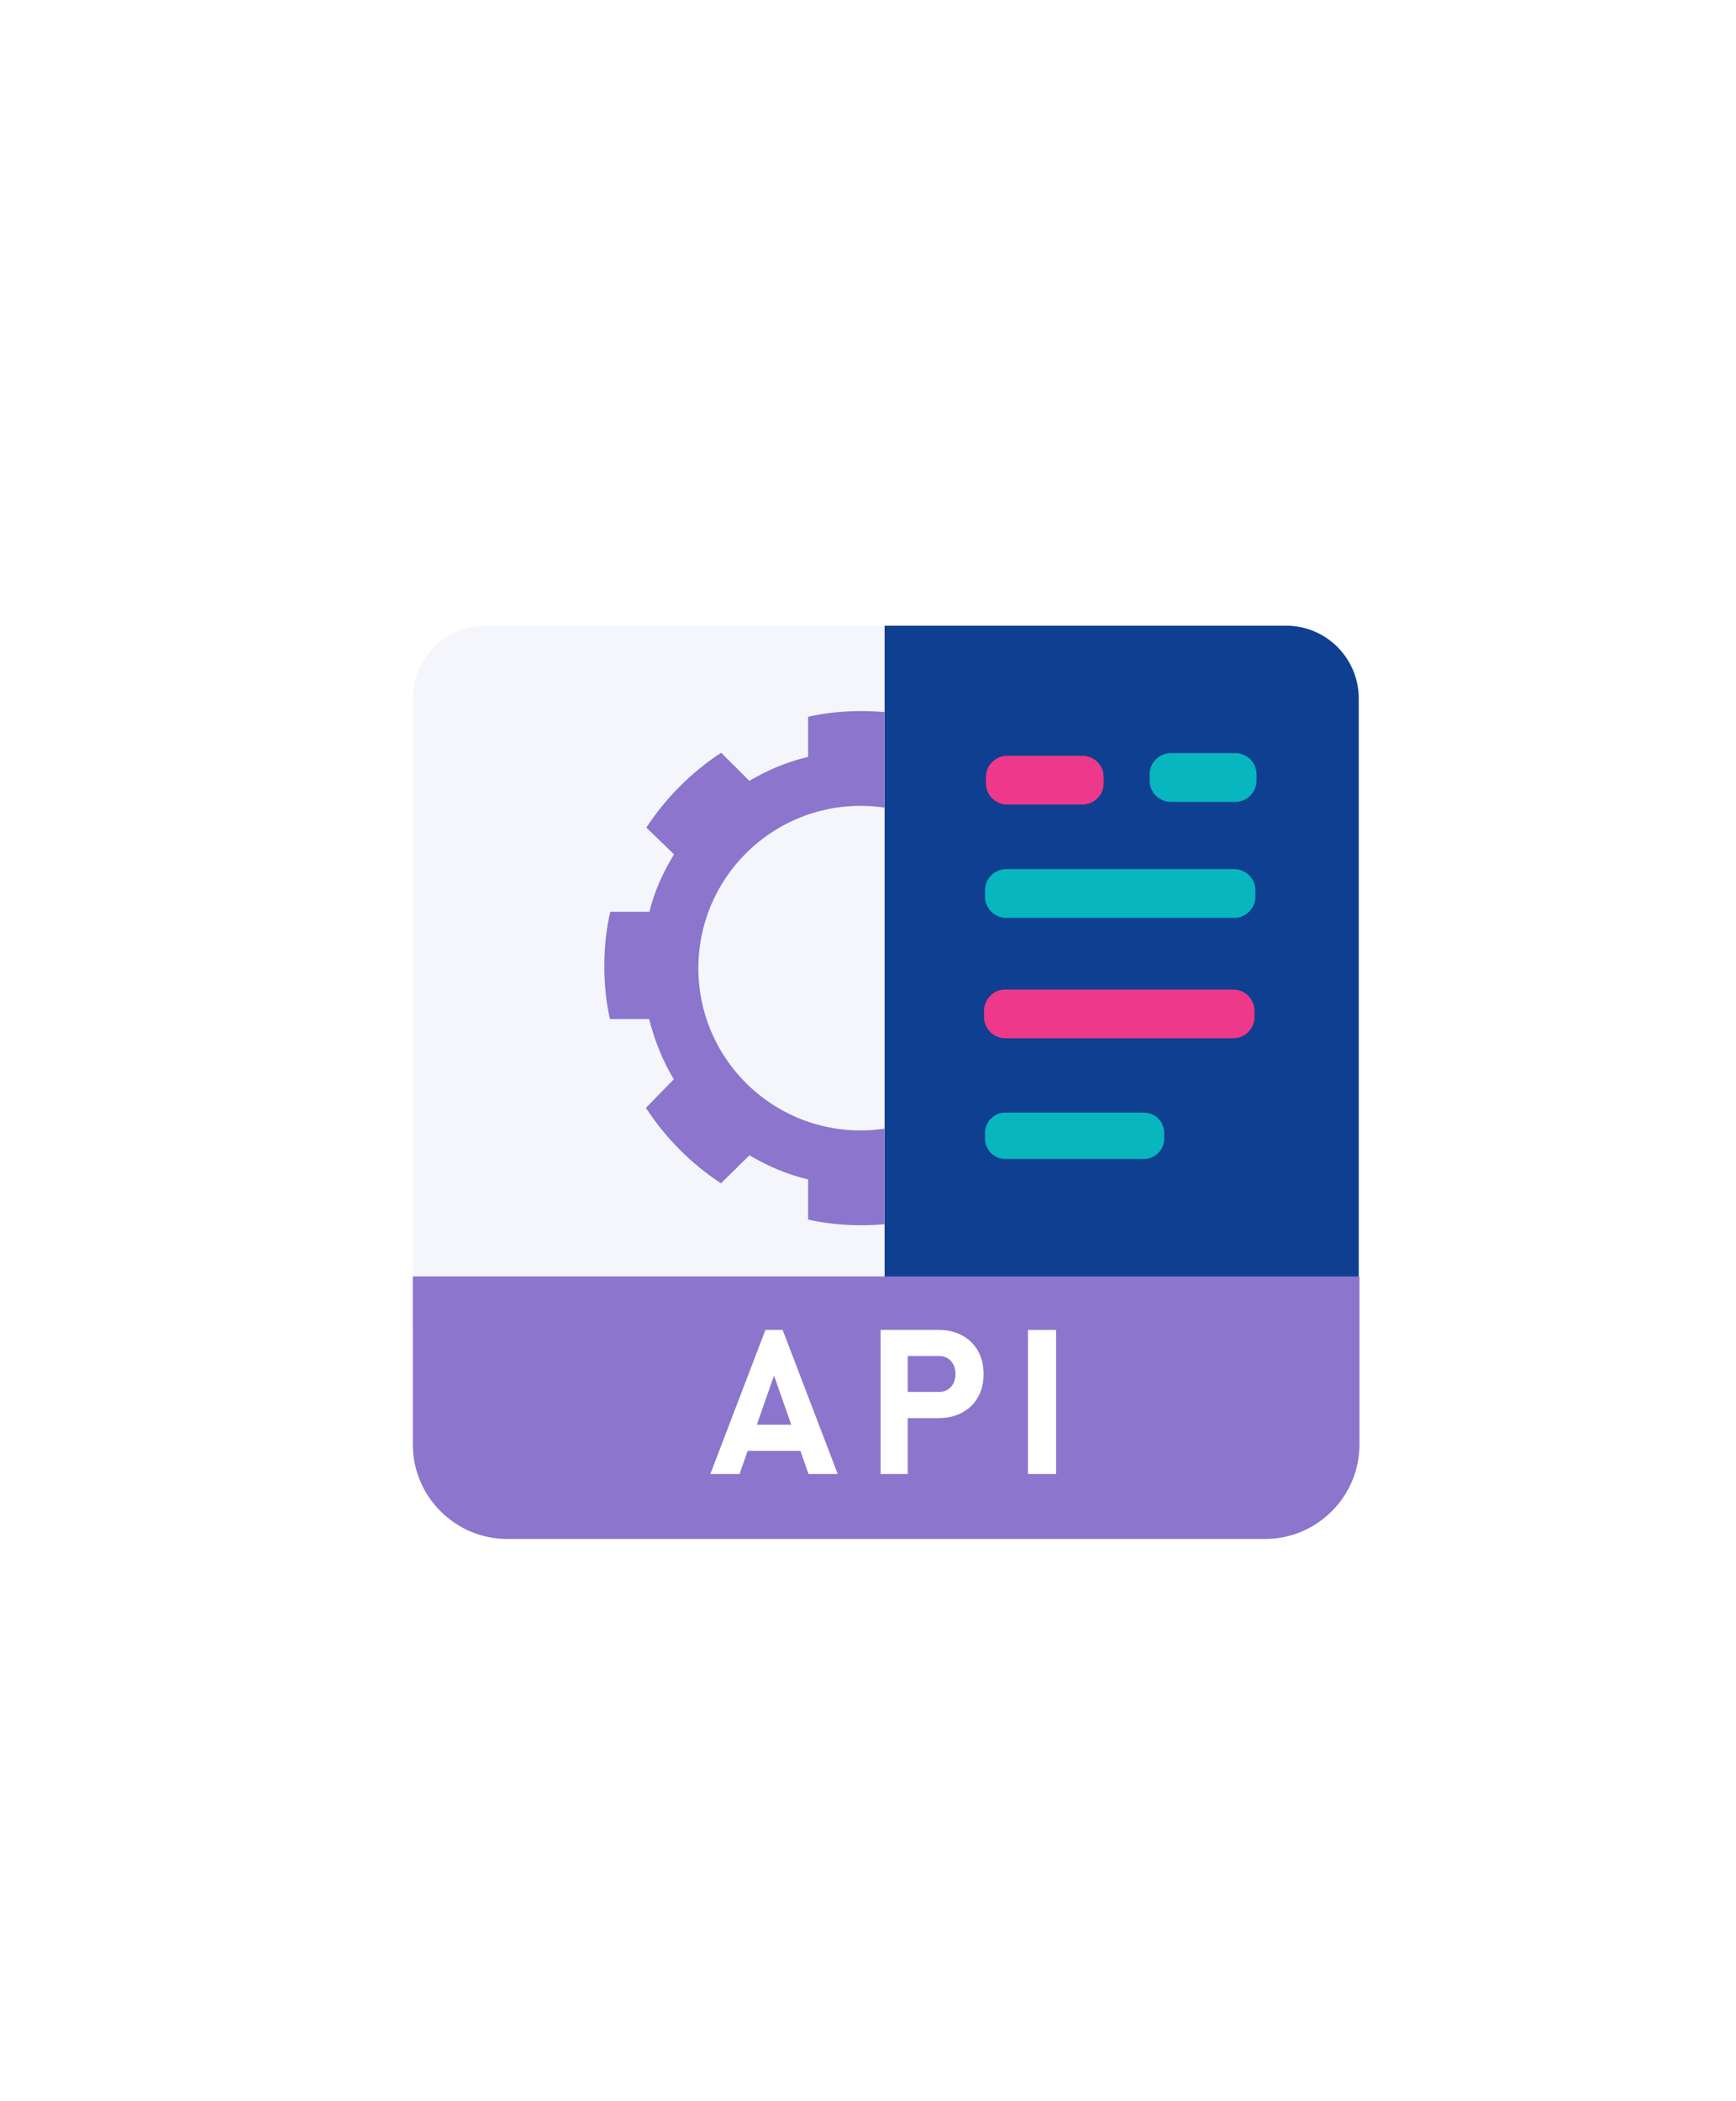 <svg width="281" height="340" viewBox="0 0 281 340" fill="none" xmlns="http://www.w3.org/2000/svg">
<g filter="url(#filter0_d_25360_11934)">
<path d="M205.159 96.254H140.162V220.587H205.159C211.663 220.587 216.936 215.312 216.936 208.805V108.036C216.936 101.529 211.663 96.254 205.159 96.254Z" fill="#0F3F91"/>
<path d="M119.477 96.254H75.601C69.097 96.254 63.824 101.529 63.824 108.036V208.805C63.824 215.312 69.097 220.587 75.601 220.587H119.477H140.162V96.254H119.477Z" fill="#F4F6FC"/>
<path d="M196.766 143.541H159.884C157.982 143.541 156.439 141.998 156.439 140.094V139.099C156.439 137.195 157.982 135.652 159.884 135.652H196.766C198.668 135.652 200.21 137.195 200.21 139.099V140.094C200.21 141.998 198.668 143.541 196.766 143.541Z" fill="#07B6BF"/>
<path d="M182.172 182.556H159.713C157.905 182.556 156.439 181.09 156.439 179.282V178.335C156.439 176.527 157.905 175.061 159.713 175.061H182.172C183.98 175.061 185.446 176.527 185.446 178.335V179.282C185.446 181.09 183.98 182.556 182.172 182.556Z" fill="#07B6BF"/>
<path d="M196.611 163.025H159.73C157.827 163.025 156.285 161.482 156.285 159.579V158.583C156.285 156.68 157.827 155.137 159.73 155.137H196.611C198.514 155.137 200.056 156.68 200.056 158.583V159.579C200.056 161.482 198.514 163.025 196.611 163.025Z" fill="#EE3889"/>
<path d="M196.945 124.767H186.525C184.622 124.767 183.08 123.224 183.08 121.321V120.325C183.08 118.422 184.622 116.879 186.525 116.879H196.945C198.848 116.879 200.39 118.422 200.39 120.325V121.321C200.39 123.224 198.848 124.767 196.945 124.767Z" fill="#07B6BF"/>
<path d="M172.202 125.201H160.031C158.128 125.201 156.586 123.658 156.586 121.755V120.759C156.586 118.855 158.128 117.312 160.031 117.312H172.202C174.105 117.312 175.647 118.855 175.647 120.759V121.755C175.647 123.658 174.105 125.201 172.202 125.201Z" fill="#EE3889"/>
<path d="M140.164 177.657C138.9 177.844 137.608 177.944 136.292 177.944C121.793 177.944 110.039 166.185 110.039 151.679C110.039 137.173 121.793 125.413 136.292 125.413C137.608 125.413 138.9 125.513 140.164 125.699V110.241C138.925 110.13 137.657 110.07 136.396 110.07C133.399 110.07 130.409 110.39 127.805 110.993V117.481C124.333 118.319 121.201 119.641 118.297 121.369L113.73 116.819C108.914 119.965 104.774 124.119 101.621 128.93L106.1 133.263C104.342 136.153 102.981 139.082 102.109 142.555H95.785C95.153 145.16 94.816 148.291 94.816 151.367C94.816 154.351 95.133 157.316 95.729 159.921H102.078C102.944 163.394 104.298 166.753 106.063 169.664L101.552 174.288C104.714 179.136 108.859 183.331 113.705 186.496L118.31 181.964C121.211 183.687 124.333 185.04 127.805 185.876V192.364C130.409 192.966 133.399 193.287 136.396 193.287C137.658 193.287 138.925 193.227 140.164 193.116L140.164 177.657Z" fill="#8C75CC"/>
<path d="M201.799 244.05H79.076C70.688 244.05 63.824 237.184 63.824 228.792V201.566H217.051V228.792C217.051 237.184 210.188 244.05 201.799 244.05Z" fill="#8C75CC"/>
<path d="M120.896 210.219H123.685L132.6 233.542H127.87L122.29 217.613L116.71 233.542H111.98L120.896 210.219ZM116.261 225.57H128.527V229.804H116.261V225.57Z" fill="white"/>
<path d="M139.537 210.219H143.93V233.542H139.537V210.219ZM141.541 220.26H148.997C149.521 220.26 149.983 220.14 150.384 219.899C150.785 219.659 151.097 219.319 151.322 218.881C151.546 218.442 151.659 217.94 151.659 217.373C151.659 216.795 151.549 216.285 151.33 215.841C151.111 215.397 150.801 215.055 150.4 214.814C149.999 214.574 149.531 214.453 148.997 214.453H141.541V210.219H148.885C150.339 210.219 151.619 210.515 152.725 211.109C153.831 211.703 154.689 212.539 155.298 213.619C155.908 214.699 156.213 215.951 156.213 217.373C156.213 218.795 155.908 220.044 155.298 221.118C154.689 222.193 153.831 223.025 152.725 223.613C151.619 224.201 150.339 224.495 148.885 224.495H141.541V220.26Z" fill="white"/>
<path d="M167.944 233.542H163.391V210.219H167.944V233.542Z" fill="white"/>
</g>
<defs>
<filter id="filter0_d_25360_11934" x="62.824" y="96.254" width="161.227" height="156.797" filterUnits="userSpaceOnUse" color-interpolation-filters="sRGB">
<feFlood flood-opacity="0" result="BackgroundImageFix"/>
<feColorMatrix in="SourceAlpha" type="matrix" values="0 0 0 0 0 0 0 0 0 0 0 0 0 0 0 0 0 0 127 0" result="hardAlpha"/>
<feOffset dx="3" dy="5"/>
<feGaussianBlur stdDeviation="2"/>
<feComposite in2="hardAlpha" operator="out"/>
<feColorMatrix type="matrix" values="0 0 0 0 0 0 0 0 0 0 0 0 0 0 0 0 0 0 0.25 0"/>
<feBlend mode="normal" in2="BackgroundImageFix" result="effect1_dropShadow_25360_11934"/>
<feBlend mode="normal" in="SourceGraphic" in2="effect1_dropShadow_25360_11934" result="shape"/>
</filter>
</defs>
</svg>
